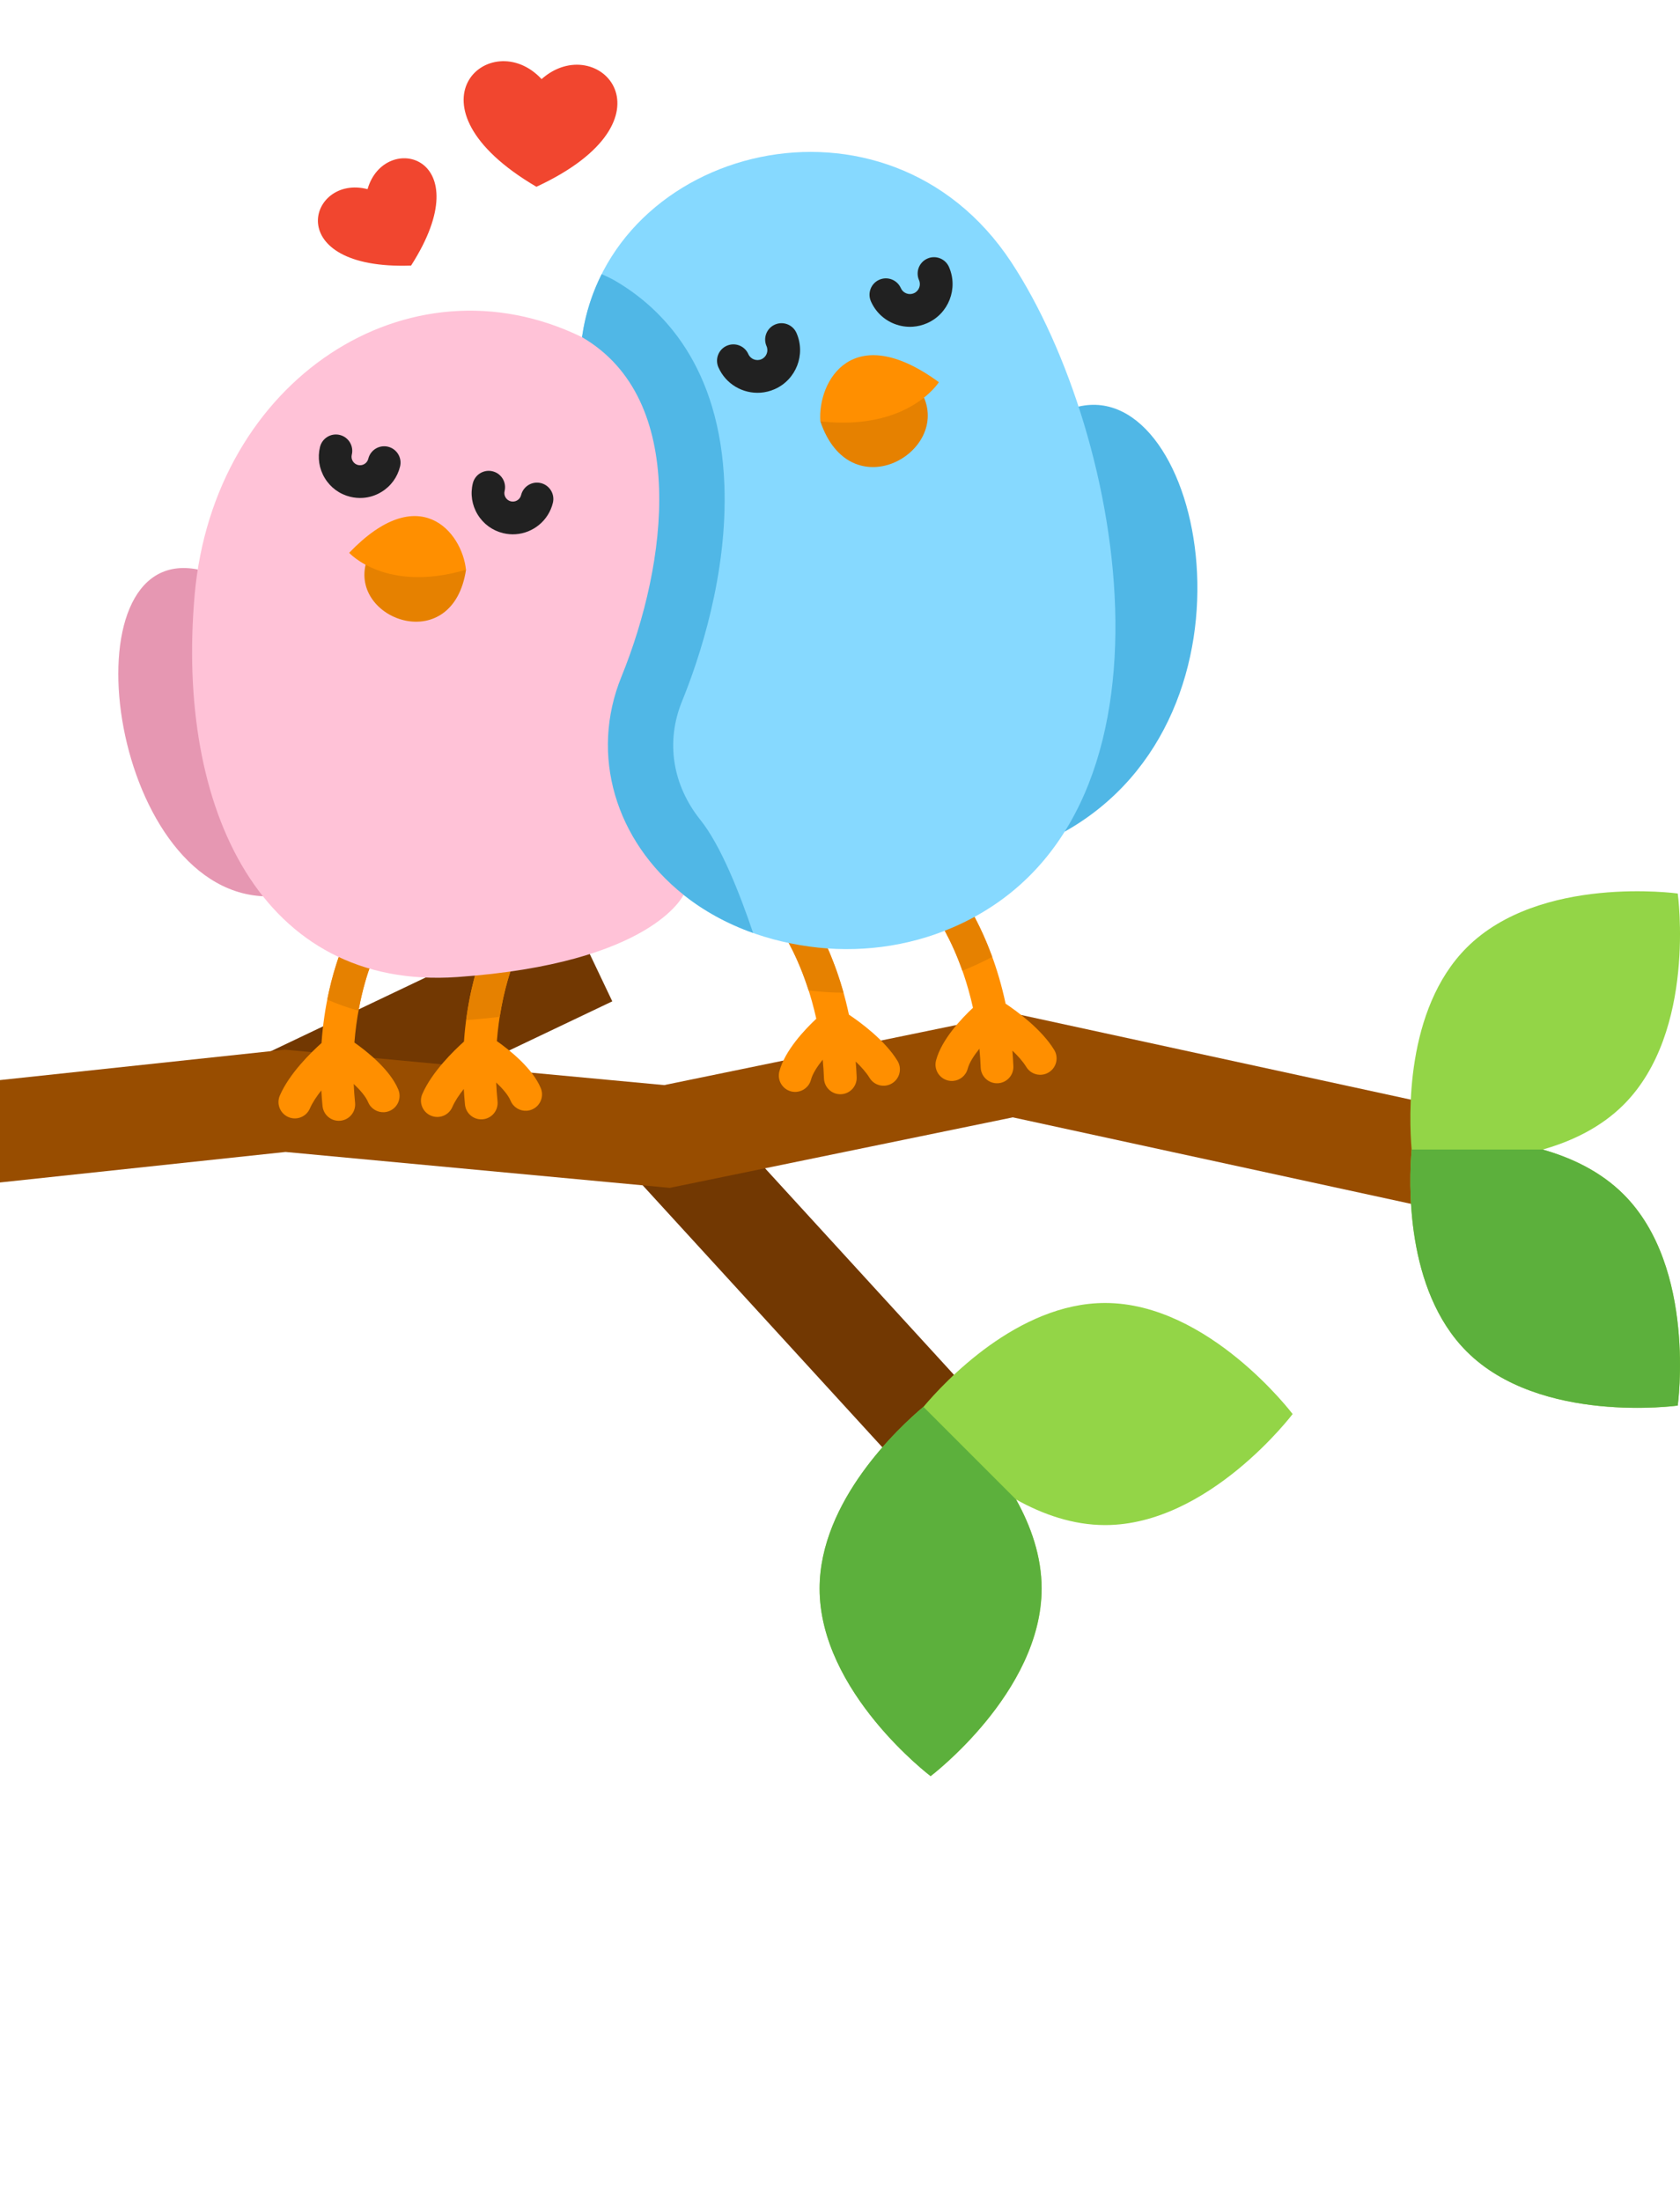 <?xml version="1.0" encoding="utf-8"?>
<svg width="155" height="203" viewBox="0 0 155 203" fill="none" xmlns="http://www.w3.org/2000/svg">
<g clip-path="url(#clip0_312:182422)">
<g clip-path="url(#clip1_312:182422)">
<path d="M89.117 127.997L82.191 134.335L58.072 107.98L64.998 101.642L89.117 127.997Z" fill="#723802"/>
<path d="M56.491 92.349L28.322 105.762L24.285 97.285L52.455 83.872L56.491 92.349Z" fill="#723802"/>
<path d="M131.205 111.248L133.198 102.074L93.498 93.452L61.277 100.073L26.281 96.805L-4.995 100.144L-3.999 109.48L26.343 106.24L61.796 109.551L93.444 103.048L131.205 111.248Z" fill="#984D00"/>
<path d="M135.32 87.394C142.075 80.639 154.793 82.404 154.793 82.404C154.793 82.404 156.559 95.123 149.803 101.878C147.702 103.979 145.023 105.256 142.329 106.018C145.023 106.78 147.702 108.056 149.803 110.158C156.559 116.913 154.793 129.631 154.793 129.631C154.793 129.631 142.074 131.397 135.32 124.641C129.612 118.934 129.987 108.972 130.24 106.018C129.987 103.063 129.612 93.101 135.32 87.394Z" fill="#93D547"/>
<path d="M142.328 106.017C145.021 106.779 147.7 108.055 149.801 110.157C156.557 116.912 154.791 129.63 154.791 129.63C154.791 129.63 142.073 131.396 135.318 124.64C129.61 118.934 129.985 108.971 130.238 106.017H142.328Z" fill="#5CB03C"/>
<path d="M101.962 120.168C111.515 120.168 119.26 130.41 119.26 130.41C119.26 130.41 111.515 140.651 101.962 140.651C98.99 140.651 96.193 139.66 93.75 138.294C95.115 140.737 96.107 143.534 96.107 146.506C96.107 156.059 85.865 163.804 85.865 163.804C85.865 163.804 75.624 156.059 75.624 146.506C75.624 138.435 82.933 131.655 85.202 129.745C87.111 127.477 93.891 120.168 101.962 120.168Z" fill="#93D547"/>
<path d="M93.741 138.293C95.107 140.737 96.098 143.534 96.098 146.506C96.098 156.059 85.857 163.804 85.857 163.804C85.857 163.804 75.615 156.059 75.615 146.506C75.615 138.435 82.924 131.655 85.193 129.745L93.741 138.293Z" fill="#5CB03C"/>
</g>
<g clip-path="url(#clip2_312:182422)">
<path d="M18.246 52.52C5.863 50.076 10.035 81.953 24.256 82.657L18.246 52.52Z" fill="#E697B2"/>
<path d="M97.261 96.825C96.098 94.924 93.841 93.274 92.779 92.564C91.345 85.802 88.327 81.996 88.168 81.8C87.644 81.153 86.698 81.054 86.05 81.575C85.402 82.096 85.3 83.045 85.819 83.695C85.83 83.709 86.907 85.069 88.015 87.562C88.605 88.889 89.272 90.708 89.768 92.944C88.722 93.922 86.864 95.874 86.361 97.801C86.15 98.608 86.633 99.432 87.439 99.643C87.603 99.686 87.767 99.7 87.926 99.689C88.554 99.645 89.113 99.207 89.281 98.565C89.423 98.019 89.846 97.359 90.362 96.717C90.416 97.28 90.456 97.86 90.48 98.456C90.513 99.289 91.215 99.937 92.047 99.904C92.063 99.904 92.078 99.903 92.094 99.902C92.904 99.845 93.528 99.154 93.495 98.336C93.475 97.844 93.443 97.366 93.406 96.894C93.912 97.374 94.374 97.891 94.687 98.401C95.122 99.112 96.051 99.335 96.761 98.9C97.473 98.464 97.696 97.535 97.261 96.825Z" fill="#FF8F00"/>
<path d="M78.323 93.575C76.889 86.812 73.871 83.007 73.711 82.81C73.188 82.164 72.242 82.064 71.594 82.586C70.946 83.107 70.843 84.056 71.363 84.706C71.374 84.719 72.451 86.079 73.559 88.573C74.148 89.9 74.816 91.719 75.312 93.955C74.266 94.933 72.408 96.885 71.904 98.812C71.694 99.618 72.177 100.443 72.983 100.654C73.146 100.696 73.31 100.711 73.47 100.699C74.097 100.655 74.656 100.218 74.824 99.575C74.966 99.03 75.39 98.369 75.906 97.728C75.96 98.291 76 98.87 76.023 99.467C76.057 100.3 76.759 100.948 77.591 100.915C77.607 100.914 77.622 100.913 77.637 100.912C78.448 100.856 79.071 100.164 79.039 99.347C79.019 98.855 78.987 98.376 78.949 97.904C79.456 98.385 79.918 98.901 80.23 99.411C80.666 100.122 81.594 100.346 82.305 99.91C83.016 99.475 83.239 98.546 82.804 97.836C81.641 95.935 79.385 94.285 78.323 93.575Z" fill="#FF8F00"/>
<path d="M32.699 96.15C32.879 93.866 33.287 91.972 33.686 90.576C34.432 87.966 35.304 86.471 35.322 86.441C35.748 85.727 35.516 84.803 34.803 84.374C34.089 83.945 33.161 84.176 32.732 84.891C32.602 85.108 30.143 89.296 29.664 96.193C28.711 97.043 26.706 98.991 25.819 101.035C25.486 101.799 25.837 102.688 26.601 103.02C27.366 103.352 28.255 103.002 28.587 102.237C28.825 101.689 29.21 101.113 29.646 100.566C29.674 101.039 29.708 101.518 29.758 102.007C29.839 102.821 30.553 103.419 31.363 103.363C31.379 103.362 31.394 103.36 31.41 103.359C32.239 103.276 32.844 102.536 32.76 101.707C32.701 101.113 32.66 100.533 32.635 99.969C33.235 100.532 33.746 101.127 33.963 101.647C34.219 102.26 34.833 102.616 35.461 102.572C35.62 102.561 35.781 102.524 35.936 102.459C36.706 102.138 37.069 101.254 36.748 100.485C35.982 98.647 33.87 96.973 32.699 96.15Z" fill="#FF8F00"/>
<path d="M45.842 96.016C46.022 93.733 46.43 91.838 46.829 90.442C47.575 87.833 48.447 86.338 48.465 86.308C48.891 85.594 48.659 84.669 47.946 84.241C47.232 83.812 46.305 84.043 45.876 84.757C45.745 84.975 43.286 89.163 42.807 96.059C41.855 96.91 39.849 98.858 38.962 100.902C38.63 101.666 38.98 102.555 39.745 102.887C40.51 103.219 41.398 102.869 41.73 102.104C41.968 101.555 42.354 100.98 42.789 100.433C42.817 100.906 42.852 101.384 42.901 101.874C42.982 102.688 43.696 103.286 44.507 103.23C44.522 103.228 44.537 103.227 44.553 103.226C45.382 103.142 45.987 102.403 45.904 101.574C45.844 100.98 45.803 100.4 45.778 99.835C46.378 100.399 46.889 100.994 47.106 101.514C47.362 102.127 47.976 102.483 48.604 102.439C48.764 102.427 48.924 102.391 49.08 102.326C49.849 102.005 50.212 101.121 49.892 100.352C49.125 98.514 47.014 96.839 45.842 96.016Z" fill="#FF8F00"/>
<path d="M99.511 37.499C110.989 34.808 117.479 65.879 98.232 76.698L99.511 37.499Z" fill="#50B7E6"/>
<path d="M88.165 81.8C87.641 81.153 86.695 81.054 86.047 81.575C85.4 82.096 85.297 83.046 85.817 83.695C85.828 83.709 86.905 85.069 88.012 87.562C88.264 88.128 88.529 88.784 88.79 89.524C89.007 89.437 89.225 89.348 89.441 89.255C90.161 88.947 90.862 88.611 91.543 88.249C90.067 84.197 88.287 81.95 88.165 81.8Z" fill="#E68100"/>
<path d="M73.709 82.811C73.185 82.164 72.239 82.065 71.591 82.586C70.943 83.107 70.841 84.056 71.361 84.706C71.371 84.719 72.449 86.08 73.556 88.573C73.896 89.338 74.261 90.266 74.605 91.343C75.673 91.472 76.749 91.543 77.823 91.555C76.286 86.059 73.852 82.987 73.709 82.811Z" fill="#E68100"/>
<path d="M53.698 31.099C56.204 13.403 81.851 6.806 93.3 24.177C103.795 40.1 110.243 75.963 87.856 85.556C83.708 87.334 79.135 87.91 74.664 87.295C70.015 86.657 66.09 84.931 63.062 82.522L47.681 83.597L53.698 31.099Z" fill="#86D9FF"/>
<path d="M56.728 25.88C56.338 25.653 55.922 25.47 55.511 25.284C55.401 25.504 55.294 25.727 55.19 25.957C54.561 27.342 54.102 28.807 53.827 30.302C53.779 30.563 53.735 30.827 53.697 31.093C53.697 31.095 53.697 31.097 53.696 31.099L49.685 66.098L47.68 83.597L63.06 82.521C64.887 83.974 67.042 85.176 69.483 86.043C68.238 82.356 66.496 77.965 64.632 75.634C62.063 72.434 61.391 68.443 62.922 64.685C64.511 60.783 67.132 53.007 66.834 44.761C66.436 33.776 61.119 28.43 56.728 25.88Z" fill="#50B7E6"/>
<path d="M34.803 84.374C34.089 83.945 33.162 84.176 32.733 84.891C32.63 85.062 31.08 87.703 30.194 92.192C31.125 92.594 32.086 92.936 33.077 93.218C33.258 92.207 33.473 91.32 33.686 90.576C34.432 87.966 35.304 86.471 35.322 86.441C35.748 85.727 35.517 84.802 34.803 84.374Z" fill="#E68100"/>
<path d="M48.468 86.308C48.894 85.594 48.663 84.669 47.949 84.24C47.235 83.811 46.308 84.042 45.879 84.757C45.761 84.953 43.757 88.368 43.009 94.08C44.072 93.999 45.104 93.899 46.106 93.781C46.308 92.477 46.572 91.353 46.832 90.442C47.578 87.832 48.45 86.338 48.468 86.308Z" fill="#E68100"/>
<path d="M63.065 82.523C56.809 77.546 54.384 69.654 57.335 62.408C61.59 51.961 63.544 36.817 53.7 31.099C37.68 23.263 19.706 35.05 17.959 54.866C16.212 74.682 24.171 91.368 42.2 90.108C60.228 88.847 63.065 82.523 63.065 82.523Z" fill="#FFC2D7"/>
<path d="M70.161 36.217C68.551 36.329 66.968 35.436 66.282 33.876C65.947 33.113 66.293 32.222 67.056 31.887C67.82 31.551 68.71 31.898 69.045 32.661C69.249 33.123 69.79 33.334 70.252 33.131C70.714 32.927 70.925 32.386 70.722 31.924C70.387 31.161 70.733 30.27 71.496 29.935C72.26 29.599 73.149 29.946 73.485 30.709C74.358 32.694 73.453 35.02 71.467 35.894C71.041 36.08 70.6 36.186 70.161 36.217Z" fill="#212121"/>
<path d="M84.224 30.131C83.653 30.171 83.075 30.085 82.525 29.871C81.546 29.49 80.774 28.75 80.351 27.788C80.016 27.025 80.362 26.135 81.125 25.8C81.889 25.464 82.778 25.811 83.114 26.574C83.212 26.798 83.392 26.97 83.62 27.058C83.848 27.147 84.097 27.142 84.321 27.043C84.783 26.84 84.994 26.299 84.791 25.836C84.455 25.073 84.802 24.183 85.565 23.847C86.328 23.512 87.218 23.858 87.554 24.621C88.427 26.607 87.522 28.933 85.536 29.806C85.114 29.991 84.671 30.1 84.224 30.131Z" fill="#212121"/>
<path d="M75.686 38.859C78.408 46.914 87.478 41.864 85.25 36.669L81.063 35.75L75.686 38.859Z" fill="#E68100"/>
<path d="M75.686 38.859C75.426 35.148 78.658 29.425 86.623 35.248C86.623 35.248 83.798 39.765 75.686 38.859Z" fill="#FF8F00"/>
<path d="M47.579 49.269C47.197 49.295 46.806 49.264 46.415 49.169C45.428 48.928 44.595 48.318 44.067 47.45C43.54 46.582 43.382 45.561 43.623 44.575C43.82 43.765 44.637 43.269 45.446 43.466C46.256 43.664 46.752 44.48 46.555 45.29C46.505 45.493 46.538 45.704 46.646 45.882C46.755 46.061 46.927 46.187 47.13 46.237C47.55 46.339 47.975 46.081 48.078 45.661C48.275 44.851 49.092 44.355 49.901 44.553C50.711 44.75 51.207 45.567 51.01 46.376C50.608 48.022 49.185 49.156 47.579 49.269Z" fill="#212121"/>
<path d="M33.487 45.917C33.099 45.944 32.705 45.911 32.317 45.817C31.33 45.576 30.496 44.966 29.969 44.098C29.441 43.23 29.284 42.209 29.524 41.222C29.722 40.413 30.538 39.916 31.348 40.114C32.157 40.311 32.654 41.128 32.456 41.937C32.407 42.141 32.439 42.351 32.548 42.53C32.657 42.709 32.829 42.835 33.032 42.885C33.235 42.934 33.446 42.901 33.625 42.793C33.804 42.684 33.93 42.512 33.979 42.309C34.177 41.499 34.993 41.003 35.803 41.2C36.612 41.398 37.109 42.214 36.911 43.024C36.67 44.01 36.06 44.844 35.192 45.371C34.666 45.692 34.084 45.876 33.487 45.917Z" fill="#212121"/>
<path d="M42.996 52.545C41.787 60.493 32.512 57.283 33.731 52.081L37.477 50.535L42.996 52.545Z" fill="#E68100"/>
<path d="M42.992 52.545C42.623 49.047 38.672 44.251 32.215 50.984C32.215 50.984 35.589 54.724 42.992 52.545Z" fill="#FF8F00"/>
<path d="M49.49 17.226C62.943 10.98 55.133 2.713 49.968 7.295C45.269 2.238 36.7 9.716 49.49 17.226Z" fill="#F1462F"/>
<path d="M37.927 24.492C44.456 14.306 35.461 12.032 33.911 17.446C28.462 16.02 25.835 24.919 37.927 24.492Z" fill="#F1462F"/>
</g>
</g>
<defs>
<clipPath id="clip0_312:182422">
<rect width="155" height="203" fill="white"/>
</clipPath>
<clipPath id="clip1_312:182422">
<rect width="160" height="160" fill="white" transform="matrix(-1 0 0 1 155 43)"/>
</clipPath>
<clipPath id="clip2_312:182422">
<rect width="100" height="100" fill="white" transform="translate(7 7) rotate(-4)"/>
</clipPath>
</defs>
</svg>
